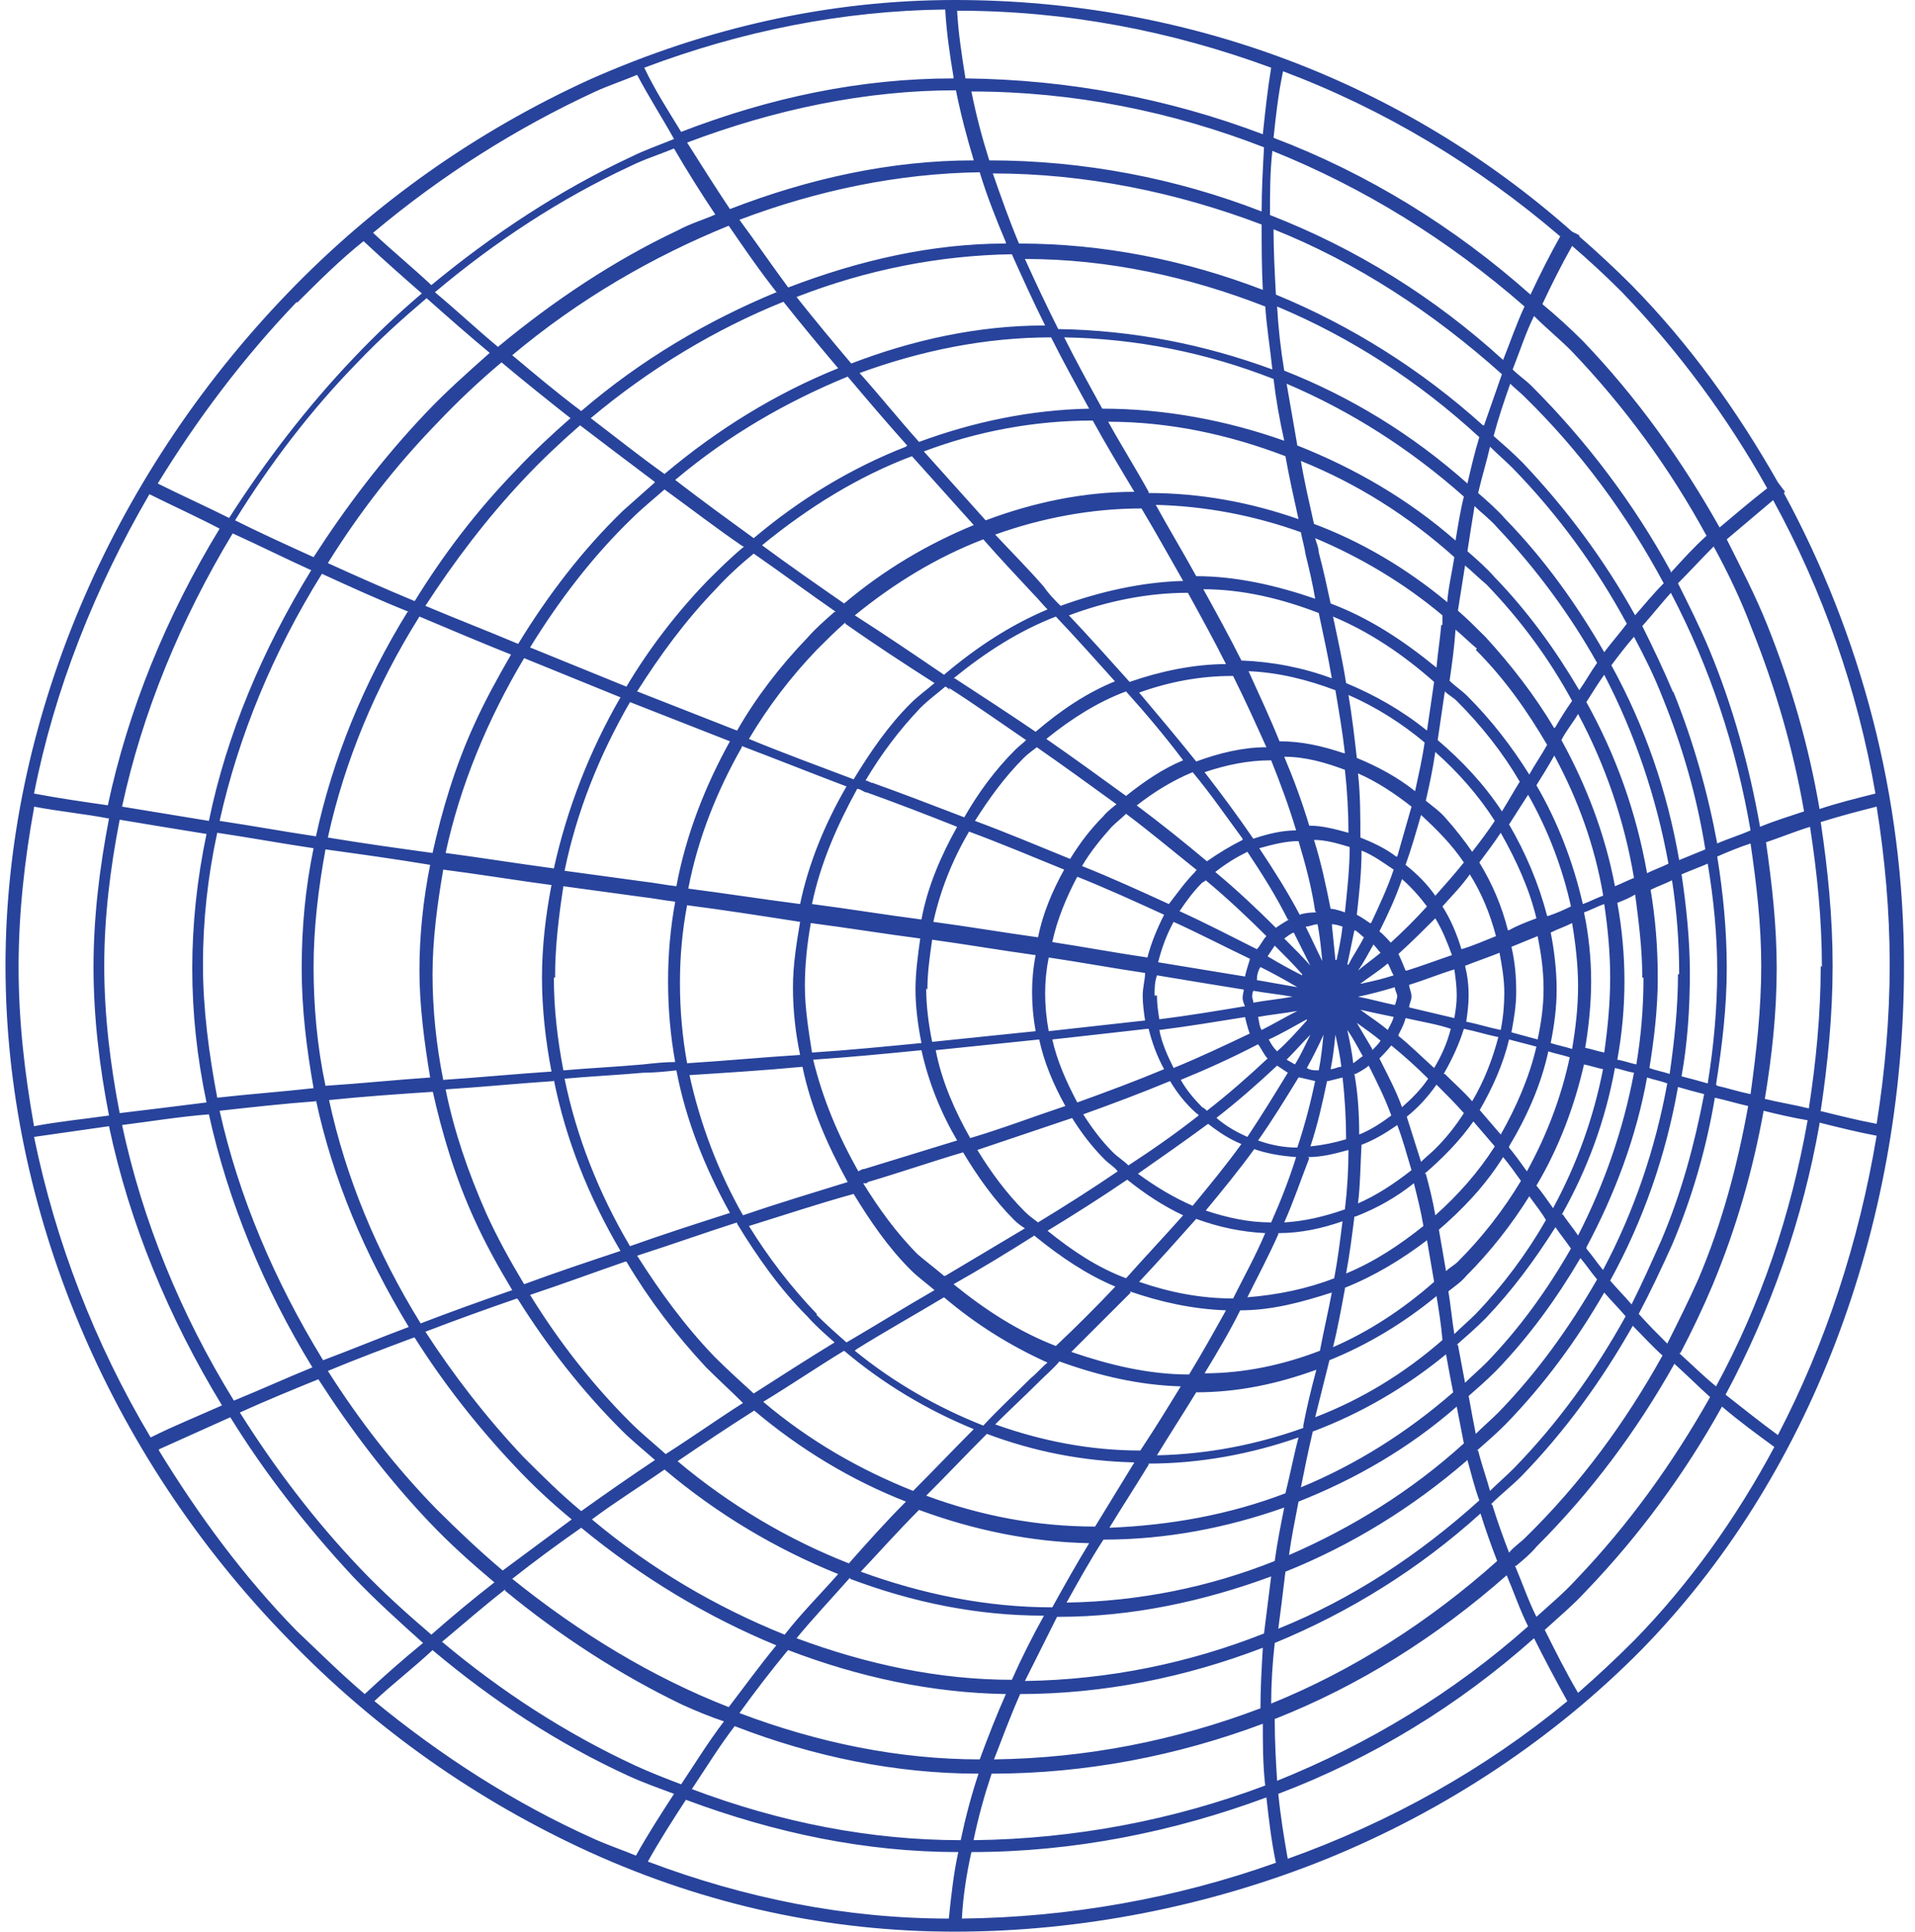 <svg xmlns="http://www.w3.org/2000/svg" fill="none" viewBox="0 0 116 117" height="117" width="116">
<g clip-path="url(#clip0_594_5561)">
<path fill="#28439B" d="M108.055 29.862C108.055 29.862 108.055 29.862 108.127 29.79L107.695 29.214C105.245 24.897 102.363 20.867 98.832 17.269C97.824 16.262 96.743 15.255 95.662 14.319C95.662 14.319 95.662 14.319 95.662 14.247L95.23 14.031C84.998 4.965 71.884 0 57.833 0C50.267 0 42.846 1.655 35.712 4.821C28.939 7.915 22.742 12.232 17.41 17.773C6.602 28.998 0.333 43.821 0.333 58.5C0.333 73.179 6.53 88.074 17.41 99.227C22.742 104.768 28.939 109.085 35.712 112.179C42.846 115.417 50.267 117 57.833 117C65.399 117 73.181 115.489 80.314 112.611C87.592 109.661 94.149 105.271 99.409 99.947C109.569 89.585 115.333 74.474 115.333 58.5C115.333 48.282 112.739 38.496 108.055 29.862ZM7.394 68.142C9.124 67.926 10.853 67.638 12.654 67.495C13.807 72.747 15.969 78 18.923 82.821C17.338 83.469 15.753 84.188 14.168 84.836C10.925 79.583 8.619 73.898 7.394 68.142ZM13.447 85.124C12.006 85.771 10.565 86.347 9.124 87.066C5.737 81.382 3.359 75.194 2.062 68.862C3.575 68.646 5.089 68.43 6.602 68.214C7.827 74.042 10.205 79.799 13.447 85.124ZM14.095 32.308C15.681 33.028 17.266 33.819 18.851 34.539C15.897 39.36 13.735 44.469 12.654 49.721C10.925 49.434 9.124 49.146 7.394 48.858C8.619 43.173 10.925 37.561 14.095 32.308ZM6.602 48.786C5.089 48.57 3.575 48.354 2.062 48.066C3.287 41.806 5.737 35.618 9.052 29.934C10.493 30.653 11.934 31.301 13.303 32.02C10.06 37.345 7.755 43.029 6.53 48.786H6.602ZM110.289 58.5C110.289 61.45 110.001 64.328 109.569 67.135C108.704 66.919 107.767 66.775 106.903 66.559C107.335 63.969 107.623 61.306 107.623 58.644C107.623 56.053 107.335 53.535 106.975 51.017C107.839 50.729 108.704 50.369 109.641 50.081C110.073 52.888 110.361 55.694 110.361 58.572L110.289 58.5ZM104.02 58.788C104.02 61.09 103.804 63.393 103.444 65.624C102.94 65.48 102.435 65.336 101.859 65.192C102.219 63.177 102.363 61.09 102.363 58.932C102.363 56.917 102.147 54.902 101.859 52.959C102.363 52.743 102.94 52.528 103.444 52.312C103.804 54.471 104.02 56.629 104.02 58.788ZM76.639 18.493C76.712 19.716 76.928 21.011 77.072 22.378C72.965 20.867 68.641 20.004 64.102 19.932C63.381 18.493 62.733 17.125 62.084 15.686C67.128 15.686 72.028 16.766 76.639 18.565V18.493ZM101.643 59.004C101.643 61.018 101.426 63.033 101.138 65.048C100.706 64.904 100.273 64.832 99.913 64.688C100.201 62.889 100.418 61.09 100.418 59.22C100.418 57.349 100.273 55.622 99.985 53.895C100.418 53.679 100.85 53.535 101.282 53.319C101.57 55.19 101.715 57.061 101.715 59.004H101.643ZM63.742 97.356C59.779 97.356 55.888 96.565 52.141 95.197C53.294 93.974 54.446 92.679 55.671 91.456C58.986 92.679 62.444 93.398 65.975 93.471C65.183 94.766 64.462 96.061 63.742 97.356ZM26.201 59.004C26.201 56.917 26.489 54.758 26.849 52.672C29.083 52.959 31.245 53.319 33.406 53.607C33.046 55.478 32.83 57.349 32.83 59.22C32.83 61.09 33.046 63.033 33.406 64.904C31.245 65.048 29.011 65.264 26.849 65.408C26.417 63.249 26.201 61.09 26.201 59.004ZM99.553 59.22C99.553 61.018 99.409 62.745 99.121 64.472C98.76 64.4 98.4 64.257 97.968 64.184C98.256 62.602 98.4 61.019 98.4 59.435C98.4 57.852 98.256 56.269 97.968 54.686C98.328 54.542 98.688 54.398 99.049 54.183C99.265 55.838 99.481 57.493 99.481 59.22H99.553ZM33.623 59.22C33.623 57.349 33.839 55.55 34.127 53.679C35.712 53.895 37.297 54.111 38.883 54.327C39.531 54.398 40.252 54.542 40.9 54.614C40.612 56.197 40.468 57.78 40.468 59.435C40.468 61.09 40.612 62.745 40.9 64.328C40.252 64.328 39.603 64.4 38.955 64.472C37.369 64.616 35.784 64.688 34.127 64.832C33.767 62.961 33.55 61.09 33.55 59.22H33.623ZM89.393 39.36C91.123 41.087 92.492 43.029 93.716 45.116C93.356 45.764 92.996 46.267 92.636 46.915C91.555 45.188 90.33 43.605 88.889 42.166C88.528 41.806 88.168 41.59 87.808 41.231C87.952 40.223 88.096 39.216 88.168 38.136C88.6 38.496 89.033 38.928 89.465 39.288L89.393 39.36ZM97.103 54.255C96.671 54.398 96.311 54.614 95.878 54.758C95.302 52.24 94.365 49.793 93.068 47.563C93.428 46.987 93.788 46.411 94.149 45.764C95.59 48.426 96.599 51.233 97.103 54.183V54.255ZM94.077 73.179C93.716 72.675 93.428 72.243 93.068 71.812C94.437 69.509 95.374 66.991 95.95 64.472C96.311 64.544 96.743 64.688 97.103 64.76C96.527 67.71 95.518 70.517 94.077 73.179ZM88.096 80.806C87.952 79.943 87.88 79.079 87.736 78.216C88.096 77.928 88.528 77.64 88.817 77.28C90.258 75.841 91.555 74.186 92.636 72.459C92.996 72.963 93.356 73.395 93.644 73.898C92.492 75.913 91.05 77.856 89.393 79.583C88.961 80.015 88.528 80.374 88.096 80.806ZM70.082 88.146C70.875 86.851 71.668 85.627 72.46 84.332C74.982 84.332 77.36 83.828 79.738 82.965C79.45 84.044 79.161 85.196 78.945 86.347V86.491C76.135 87.498 73.181 88.074 70.154 88.146H70.082ZM51.852 81.742C53.582 80.662 55.383 79.655 57.184 78.576C59.13 80.231 61.22 81.526 63.453 82.533C63.093 82.821 62.805 83.181 62.444 83.469C61.508 84.404 60.499 85.34 59.562 86.347C56.824 85.267 54.158 83.757 51.78 81.814L51.852 81.742ZM49.475 79.583C47.889 77.928 46.52 76.129 45.367 74.258C47.457 73.611 49.619 72.891 51.708 72.316C52.717 73.971 53.798 75.553 55.167 76.921C55.599 77.352 56.104 77.712 56.608 78.144C54.735 79.223 53.005 80.303 51.276 81.31C50.7 80.806 50.051 80.231 49.475 79.655V79.583ZM41.765 65.12C43.998 64.976 46.304 64.832 48.61 64.616C49.114 67.063 50.123 69.365 51.348 71.596C49.258 72.243 47.097 72.891 45.007 73.611C43.494 70.948 42.413 68.07 41.765 65.12ZM41.188 59.507C41.188 57.924 41.332 56.341 41.621 54.83C43.854 55.118 46.16 55.478 48.466 55.838C48.25 57.133 48.033 58.428 48.033 59.795C48.033 61.162 48.178 62.529 48.466 63.897C46.16 64.041 43.926 64.257 41.621 64.4C41.332 62.817 41.188 61.162 41.188 59.579V59.507ZM51.204 37.777C52.933 39 54.807 40.223 56.608 41.374C56.104 41.806 55.599 42.166 55.167 42.598C53.798 43.965 52.717 45.548 51.708 47.203C49.619 46.411 47.457 45.62 45.367 44.757C46.52 42.814 47.889 41.015 49.475 39.36C50.051 38.784 50.627 38.209 51.204 37.705V37.777ZM59.562 32.668C60.571 33.819 61.652 34.971 62.661 36.05C62.949 36.338 63.165 36.626 63.453 36.913C61.22 37.849 59.13 39.216 57.184 40.871C55.383 39.648 53.582 38.424 51.78 37.273C54.158 35.33 56.752 33.747 59.562 32.668ZM69.146 30.797C70.01 32.236 70.803 33.675 71.668 35.186C69.146 35.258 66.624 35.834 64.246 36.697C63.886 36.338 63.525 35.978 63.237 35.546C62.3 34.467 61.292 33.459 60.283 32.38C63.093 31.373 66.119 30.797 69.146 30.797ZM95.59 59.723C95.59 61.019 95.446 62.242 95.23 63.537C94.797 63.393 94.365 63.321 93.933 63.177C94.149 62.098 94.293 61.018 94.293 59.939C94.293 58.788 94.149 57.565 93.933 56.485C94.365 56.269 94.797 56.126 95.23 55.91C95.446 57.205 95.59 58.5 95.59 59.723ZM48.754 59.723C48.754 58.428 48.898 57.133 49.114 55.91C51.348 56.197 53.51 56.557 55.743 56.845C55.599 57.852 55.455 58.932 55.455 59.939C55.455 60.947 55.599 62.098 55.816 63.177C53.582 63.393 51.42 63.609 49.186 63.753C48.97 62.386 48.754 61.019 48.754 59.723ZM74.334 40.223C72.316 40.223 70.299 40.655 68.425 41.303C67.2 39.935 65.975 38.568 64.75 37.273C67.056 36.41 69.506 35.906 71.956 35.906C72.748 37.345 73.541 38.784 74.262 40.223H74.334ZM93.5 59.939C93.5 60.947 93.356 61.954 93.14 62.961C92.636 62.817 92.059 62.673 91.555 62.529C91.699 61.738 91.843 60.947 91.843 60.083C91.843 59.148 91.771 58.284 91.555 57.349C92.059 57.133 92.636 56.917 93.14 56.701C93.356 57.78 93.5 58.788 93.5 59.867V59.939ZM56.176 59.939C56.176 58.932 56.32 57.924 56.464 56.917C58.554 57.205 60.643 57.565 62.733 57.852C62.589 58.572 62.517 59.364 62.517 60.083C62.517 60.874 62.589 61.666 62.733 62.458C60.643 62.673 58.554 62.889 56.464 63.105C56.248 62.026 56.104 60.947 56.104 59.867L56.176 59.939ZM74.694 40.943C75.415 42.382 76.063 43.821 76.712 45.26C75.27 45.26 73.829 45.62 72.46 46.124C71.307 44.684 70.154 43.317 69.002 41.95C70.803 41.303 72.676 40.943 74.622 40.943C74.622 40.943 74.622 40.943 74.694 40.943ZM91.123 60.155C91.123 60.874 91.05 61.666 90.906 62.386C90.186 62.242 89.537 62.026 88.817 61.882C88.889 61.378 88.961 60.874 88.961 60.299C88.961 59.651 88.889 59.076 88.745 58.5C89.465 58.212 90.114 57.996 90.834 57.709C90.978 58.5 91.123 59.291 91.123 60.155ZM63.309 60.155C63.309 59.435 63.381 58.716 63.525 57.996C65.471 58.284 67.416 58.644 69.362 58.932C69.362 59.364 69.218 59.795 69.218 60.299C69.218 60.803 69.29 61.306 69.362 61.81C67.416 62.026 65.471 62.242 63.525 62.458C63.381 61.666 63.309 60.947 63.309 60.155ZM78.513 50.297C77.648 50.297 76.784 50.513 75.919 50.801C74.982 49.434 73.973 48.066 72.965 46.771C74.262 46.34 75.559 46.052 77 46.052C77.576 47.491 78.081 48.858 78.513 50.297ZM88.24 60.299C88.24 60.803 88.168 61.234 88.096 61.666C87.159 61.45 86.295 61.234 85.358 61.018C85.358 60.803 85.502 60.587 85.502 60.371C85.502 60.083 85.358 59.867 85.358 59.651C86.295 59.364 87.159 59.004 88.096 58.716C88.168 59.22 88.24 59.723 88.24 60.299ZM72.892 67.135C72.388 66.631 71.884 66.055 71.523 65.408C73.109 64.76 74.694 64.041 76.207 63.249C76.423 63.537 76.567 63.897 76.784 64.112C75.631 65.192 74.406 66.271 73.109 67.279C73.037 67.207 72.965 67.135 72.82 67.063L72.892 67.135ZM69.938 60.299C69.938 59.867 69.938 59.507 70.082 59.076C71.812 59.364 73.541 59.651 75.342 59.939C75.342 60.083 75.27 60.227 75.27 60.443C75.27 60.587 75.342 60.803 75.415 60.947C73.685 61.234 71.956 61.522 70.227 61.738C70.154 61.306 70.082 60.803 70.082 60.299H69.938ZM73.037 53.319C74.334 54.398 75.559 55.55 76.712 56.701C76.495 56.917 76.351 57.277 76.135 57.493C74.55 56.701 73.037 55.91 71.451 55.19C71.884 54.542 72.316 53.967 72.82 53.463C72.82 53.463 72.965 53.391 73.037 53.319ZM79.738 55.262C79.738 55.262 79.089 55.262 78.729 55.406C78.008 54.039 77.144 52.672 76.279 51.376C77.072 51.16 77.864 50.945 78.657 50.945C79.089 52.384 79.45 53.751 79.666 55.19L79.738 55.262ZM83.629 57.709C83.196 58.068 82.692 58.428 82.26 58.788C82.62 58.284 82.908 57.709 83.196 57.205C83.341 57.349 83.485 57.565 83.629 57.709ZM84.638 60.371C84.638 60.371 84.566 60.731 84.493 60.874C83.773 60.731 83.052 60.515 82.26 60.371C82.98 60.227 83.773 60.011 84.493 59.795C84.493 60.011 84.638 60.155 84.638 60.371ZM83.124 63.537C82.836 63.033 82.476 62.458 82.188 61.954C82.692 62.314 83.196 62.673 83.629 63.033C83.485 63.249 83.341 63.393 83.124 63.609V63.537ZM75.847 60.371C75.847 60.371 75.847 60.155 75.919 60.011C76.712 60.155 77.504 60.227 78.297 60.371C77.504 60.515 76.712 60.587 75.919 60.731C75.919 60.587 75.847 60.443 75.847 60.371ZM80.098 58.212C79.738 57.493 79.45 56.845 79.089 56.126C79.305 56.126 79.594 55.982 79.81 55.982C79.954 56.701 80.026 57.493 80.098 58.212ZM79.45 58.572C78.945 57.996 78.369 57.421 77.792 56.845C78.008 56.701 78.153 56.557 78.369 56.485C78.729 57.205 79.089 57.924 79.45 58.644V58.572ZM78.873 59.076C78.153 58.716 77.504 58.356 76.784 57.924C76.928 57.709 77.072 57.493 77.216 57.277C77.792 57.852 78.369 58.428 78.873 59.004V59.076ZM78.585 59.795C77.792 59.651 76.928 59.507 76.135 59.364C76.135 59.076 76.207 58.788 76.351 58.572C77.072 58.932 77.864 59.364 78.585 59.795ZM78.585 61.234C77.864 61.594 77.144 62.026 76.423 62.386C76.279 62.17 76.279 61.882 76.207 61.594C77 61.45 77.792 61.378 78.585 61.234ZM79.161 61.81C78.585 62.458 78.008 63.105 77.36 63.681C77.144 63.465 77 63.249 76.856 62.961C77.648 62.602 78.369 62.17 79.161 61.738V61.81ZM79.377 62.673C79.089 63.249 78.801 63.897 78.441 64.472C78.297 64.4 78.081 64.257 77.936 64.184C78.441 63.681 78.873 63.177 79.377 62.673ZM80.17 62.673C80.098 63.393 80.026 64.112 79.882 64.832C79.594 64.832 79.377 64.832 79.161 64.688C79.522 64.041 79.882 63.321 80.17 62.673ZM80.891 62.673C81.035 63.321 81.179 63.969 81.251 64.616C81.035 64.616 80.819 64.76 80.602 64.76C80.746 64.041 80.819 63.393 80.891 62.673ZM81.611 62.386C81.972 62.889 82.26 63.465 82.548 63.969C82.332 64.112 82.188 64.257 81.972 64.4C81.899 63.753 81.755 63.033 81.611 62.386ZM82.404 61.162C83.052 61.306 83.701 61.45 84.421 61.594C84.349 61.882 84.205 62.098 84.061 62.386C83.557 61.954 82.98 61.594 82.404 61.162ZM82.404 59.579C82.98 59.148 83.557 58.788 84.061 58.356C84.205 58.572 84.277 58.86 84.421 59.076C83.773 59.291 83.124 59.435 82.476 59.579H82.404ZM81.611 58.428C81.755 57.709 81.899 57.061 82.043 56.341C82.26 56.413 82.404 56.629 82.62 56.773C82.332 57.349 81.972 57.852 81.683 58.428H81.611ZM80.891 58.14C80.819 57.421 80.746 56.701 80.674 55.982C80.891 55.982 81.107 56.053 81.323 56.126C81.251 56.773 81.107 57.493 80.963 58.14H80.891ZM78.081 55.694C78.081 55.694 77.576 55.981 77.288 56.197C76.135 55.046 74.91 53.895 73.613 52.816C74.262 52.312 74.838 51.952 75.559 51.592C76.423 52.888 77.288 54.255 78.008 55.694H78.081ZM75.703 58.14C75.703 58.14 75.487 58.788 75.415 59.148C73.685 58.86 71.884 58.572 70.154 58.284C70.371 57.421 70.659 56.629 71.091 55.838C72.676 56.557 74.189 57.349 75.703 58.068V58.14ZM75.415 61.594C75.415 61.594 75.559 62.242 75.703 62.602C74.189 63.321 72.676 64.041 71.091 64.688C70.731 63.969 70.371 63.177 70.227 62.386C71.956 62.17 73.685 61.882 75.487 61.594H75.415ZM77.36 64.544C77.36 64.544 77.792 64.832 78.008 64.976C77.216 66.271 76.423 67.566 75.559 68.862C74.91 68.574 74.262 68.214 73.685 67.71C74.982 66.703 76.207 65.624 77.36 64.544ZM78.729 65.264C78.729 65.264 79.377 65.408 79.666 65.48C79.377 66.847 79.017 68.214 78.585 69.509C77.792 69.509 77 69.365 76.207 69.078C77.072 67.854 77.864 66.559 78.657 65.264H78.729ZM80.458 65.48C80.458 65.48 81.035 65.336 81.323 65.264C81.467 66.487 81.539 67.782 81.539 69.005C80.819 69.221 80.098 69.365 79.377 69.437C79.81 68.142 80.098 66.847 80.386 65.48H80.458ZM82.116 65.048C82.116 65.048 82.692 64.76 82.908 64.544C83.413 65.552 83.917 66.559 84.277 67.566C83.701 67.998 83.052 68.43 82.332 68.718C82.332 67.495 82.26 66.271 82.043 65.048H82.116ZM83.557 64.112C83.557 64.112 84.061 63.609 84.277 63.321C85.07 63.969 85.79 64.616 86.511 65.336C86.079 65.983 85.502 66.559 84.926 67.063C84.566 66.055 84.061 65.12 83.557 64.112ZM84.71 62.673C84.71 62.673 85.07 62.026 85.142 61.666C86.079 61.882 87.015 62.026 87.88 62.314C87.664 63.177 87.304 63.969 86.871 64.688C86.151 64.041 85.43 63.321 84.71 62.745V62.673ZM85.142 58.788C85.142 58.788 84.854 58.068 84.71 57.78C85.502 57.061 86.223 56.341 86.943 55.622C87.376 56.341 87.664 57.061 87.952 57.852C87.087 58.14 86.151 58.5 85.214 58.788H85.142ZM84.277 57.133C84.277 57.133 83.845 56.629 83.557 56.413C84.061 55.406 84.566 54.327 84.926 53.247C85.502 53.751 86.007 54.327 86.439 54.902C85.718 55.694 84.998 56.413 84.205 57.133H84.277ZM82.98 55.91C82.98 55.91 82.476 55.55 82.188 55.406C82.332 54.111 82.476 52.816 82.476 51.52C83.196 51.808 83.773 52.24 84.421 52.672C84.061 53.751 83.557 54.83 83.052 55.91H82.98ZM81.467 55.262C81.467 55.262 80.891 55.046 80.602 55.046C80.314 53.607 80.026 52.24 79.594 50.873C80.314 50.873 81.035 51.089 81.755 51.304C81.755 52.6 81.611 53.895 81.467 55.262ZM75.27 50.873C74.55 51.233 73.829 51.664 73.109 52.168C71.74 51.017 70.299 49.865 68.857 48.786C69.866 47.995 71.019 47.275 72.244 46.771C73.325 48.066 74.262 49.434 75.27 50.801V50.873ZM72.532 52.672C72.532 52.672 72.46 52.672 72.388 52.816C71.812 53.391 71.307 54.111 70.803 54.758C69.074 53.967 67.344 53.175 65.543 52.456C66.047 51.592 66.696 50.801 67.344 50.081C67.632 49.793 67.921 49.578 68.209 49.29C69.65 50.369 71.019 51.52 72.46 52.672H72.532ZM70.515 55.406C70.082 56.269 69.722 57.133 69.506 57.996C67.561 57.709 65.615 57.349 63.742 57.061C64.03 55.694 64.606 54.327 65.255 53.103C67.056 53.823 68.785 54.614 70.515 55.406ZM69.578 62.314C69.794 63.177 70.082 63.969 70.515 64.76C68.785 65.48 67.056 66.127 65.255 66.775C64.606 65.552 64.03 64.257 63.742 62.961C65.687 62.745 67.632 62.529 69.506 62.314H69.578ZM70.875 65.48C71.307 66.199 71.812 66.847 72.46 67.422C72.46 67.422 72.604 67.495 72.604 67.566C71.235 68.646 69.794 69.653 68.353 70.589C68.065 70.301 67.705 70.085 67.416 69.797C66.696 69.078 66.119 68.286 65.615 67.495C67.416 66.847 69.146 66.199 70.875 65.48ZM73.181 68.07C73.829 68.574 74.478 69.005 75.198 69.293C74.262 70.589 73.253 71.812 72.244 73.035C71.091 72.531 70.01 71.884 68.93 71.092C70.371 70.085 71.812 69.078 73.181 68.07ZM75.919 69.581C76.712 69.869 77.576 70.013 78.513 70.085C78.081 71.452 77.576 72.747 77 74.042C75.631 74.042 74.334 73.755 73.037 73.323C74.045 72.1 75.054 70.876 75.991 69.581H75.919ZM79.233 70.085C80.098 70.085 80.891 69.869 81.683 69.653C81.683 70.876 81.611 72.028 81.467 73.251C80.242 73.683 79.017 73.971 77.792 74.042C78.369 72.747 78.801 71.452 79.305 70.157L79.233 70.085ZM82.404 69.365C83.196 69.078 83.917 68.646 84.638 68.142C84.998 69.078 85.214 69.941 85.502 70.876C84.493 71.668 83.413 72.388 82.26 72.891C82.404 71.74 82.404 70.517 82.476 69.293L82.404 69.365ZM85.214 67.638C85.934 67.063 86.511 66.415 87.015 65.696C87.592 66.271 88.168 66.847 88.673 67.422C88.168 68.214 87.592 68.934 86.943 69.581C86.655 69.869 86.367 70.085 86.079 70.373C85.79 69.437 85.502 68.574 85.214 67.638ZM87.448 65.048C87.952 64.184 88.384 63.249 88.673 62.314C89.393 62.458 90.042 62.673 90.762 62.817C90.402 64.184 89.897 65.48 89.177 66.703C88.673 66.127 88.096 65.624 87.52 65.048H87.448ZM88.528 57.493C88.24 56.557 87.88 55.694 87.376 54.902C87.952 54.255 88.528 53.679 89.033 52.959C89.753 54.111 90.258 55.334 90.618 56.701C89.897 56.989 89.249 57.277 88.528 57.493ZM86.943 54.255C86.439 53.535 85.862 52.959 85.142 52.384C85.502 51.376 85.79 50.369 86.079 49.362C87.015 50.225 87.952 51.16 88.673 52.24C88.096 52.959 87.52 53.607 86.943 54.255ZM84.566 51.88C83.917 51.376 83.124 51.017 82.404 50.729C82.404 49.434 82.404 48.138 82.26 46.843C83.413 47.347 84.493 48.066 85.502 48.858C85.214 49.865 84.926 50.873 84.638 51.88H84.566ZM81.683 50.441C80.891 50.225 80.098 50.009 79.305 50.009C78.873 48.57 78.369 47.203 77.792 45.836C79.089 45.836 80.314 46.196 81.467 46.627C81.611 47.922 81.683 49.218 81.683 50.513V50.441ZM71.668 46.052C70.443 46.555 69.29 47.347 68.209 48.21C66.624 47.059 65.038 45.908 63.381 44.757C64.894 43.533 66.48 42.526 68.209 41.878C69.434 43.245 70.587 44.612 71.668 46.052ZM67.632 48.714C67.632 48.714 67.056 49.146 66.84 49.434C66.047 50.225 65.399 51.089 64.822 52.024C62.877 51.233 61.003 50.441 59.058 49.721C59.923 48.354 60.859 47.059 62.012 45.908C62.228 45.692 62.517 45.476 62.805 45.26C64.462 46.411 66.047 47.563 67.632 48.714ZM64.462 52.672C63.742 53.967 63.165 55.334 62.877 56.773C60.787 56.485 58.698 56.126 56.536 55.838C56.968 53.895 57.689 52.096 58.698 50.369C60.643 51.089 62.517 51.88 64.462 52.672ZM62.949 62.961C63.237 64.328 63.814 65.696 64.534 66.991C62.589 67.638 60.715 68.358 58.77 68.934C57.833 67.279 57.04 65.48 56.68 63.609C58.77 63.393 60.859 63.177 62.949 62.961ZM64.894 67.638C65.471 68.574 66.119 69.437 66.912 70.229C67.2 70.517 67.488 70.66 67.705 70.948C66.119 72.028 64.534 73.035 62.877 74.042C62.589 73.827 62.3 73.611 62.084 73.395C60.931 72.243 59.995 70.948 59.202 69.653C61.148 69.005 63.021 68.358 64.966 67.71L64.894 67.638ZM68.281 71.452C69.362 72.316 70.443 73.035 71.668 73.611C70.515 74.906 69.362 76.129 68.209 77.424C66.48 76.777 64.966 75.769 63.453 74.546C65.111 73.539 66.696 72.531 68.281 71.452ZM72.46 73.827C73.829 74.33 75.198 74.618 76.639 74.69C76.063 76.057 75.342 77.352 74.694 78.648C72.748 78.648 70.875 78.288 69.002 77.64C70.154 76.417 71.307 75.122 72.46 73.827ZM77.432 74.69C78.801 74.69 80.098 74.402 81.323 73.971C81.179 75.122 81.035 76.273 80.819 77.424C79.161 78.072 77.36 78.432 75.559 78.576C76.207 77.28 76.856 76.057 77.432 74.762V74.69ZM82.116 73.683C83.413 73.179 84.566 72.531 85.646 71.668C85.862 72.531 86.079 73.395 86.223 74.258C84.782 75.41 83.269 76.417 81.539 77.136C81.755 75.985 81.899 74.834 82.043 73.683H82.116ZM86.295 71.092C87.376 70.157 88.384 69.149 89.249 67.926C89.681 68.43 90.114 68.934 90.546 69.437C89.537 71.02 88.312 72.388 86.943 73.611C86.799 72.747 86.583 71.884 86.367 71.092H86.295ZM89.609 67.279C90.402 65.911 91.05 64.472 91.411 62.961C91.987 63.105 92.492 63.249 93.068 63.393C92.636 65.264 91.843 67.063 90.906 68.718C90.474 68.214 90.042 67.71 89.609 67.207V67.279ZM91.339 56.341C90.978 54.902 90.402 53.535 89.609 52.24C90.042 51.664 90.474 51.089 90.906 50.441C91.843 52.096 92.636 53.823 93.068 55.622C92.492 55.838 91.915 56.053 91.411 56.341H91.339ZM89.177 51.592C88.673 50.873 88.168 50.225 87.592 49.578C87.231 49.146 86.799 48.858 86.367 48.498C86.583 47.563 86.799 46.555 86.943 45.548C88.312 46.771 89.537 48.138 90.546 49.721C90.114 50.369 89.681 50.945 89.177 51.592ZM85.718 47.922C84.638 47.059 83.413 46.411 82.188 45.908C82.043 44.612 81.899 43.389 81.683 42.094C83.341 42.814 84.926 43.821 86.295 44.972C86.151 45.98 85.934 46.915 85.718 47.922ZM81.395 45.62C80.098 45.188 78.873 44.9 77.504 44.9C76.928 43.461 76.279 42.094 75.631 40.655C77.432 40.727 79.161 41.159 80.891 41.806C81.107 43.102 81.323 44.325 81.467 45.62H81.395ZM67.632 41.231C65.831 41.95 64.246 43.029 62.733 44.325C61.148 43.245 59.49 42.166 57.833 41.087C57.833 41.087 57.833 41.087 57.761 41.087C59.706 39.504 61.724 38.209 63.958 37.345C65.183 38.64 66.408 40.007 67.632 41.374V41.231ZM57.473 41.662C59.058 42.67 60.571 43.749 62.156 44.828C61.94 45.044 61.724 45.188 61.508 45.404C60.283 46.627 59.274 47.995 58.41 49.505C56.536 48.786 54.663 48.066 52.861 47.419C52.717 47.419 52.573 47.275 52.429 47.275C53.366 45.692 54.446 44.253 55.743 42.886C56.248 42.382 56.752 42.022 57.257 41.59C57.329 41.59 57.473 41.734 57.545 41.806L57.473 41.662ZM52.501 47.995C54.302 48.642 56.176 49.362 57.977 50.081C56.968 51.88 56.176 53.751 55.816 55.694C53.582 55.406 51.42 55.046 49.186 54.758C49.691 52.312 50.7 50.009 51.925 47.779C52.069 47.779 52.285 47.922 52.429 47.995H52.501ZM55.816 63.609C56.248 65.552 56.968 67.351 57.977 69.078C56.104 69.653 54.23 70.229 52.357 70.804C52.213 70.804 52.141 70.876 51.996 70.948C50.772 68.79 49.835 66.559 49.258 64.184C51.42 64.041 53.654 63.825 55.816 63.609ZM52.573 71.596C54.519 71.02 56.392 70.373 58.337 69.797C59.202 71.236 60.211 72.675 61.436 73.898C61.652 74.114 61.868 74.258 62.084 74.402C60.499 75.338 58.842 76.345 57.257 77.28C57.257 77.28 57.257 77.28 57.184 77.28C56.68 76.849 56.104 76.417 55.599 75.985C54.302 74.69 53.221 73.179 52.285 71.668C52.357 71.668 52.429 71.668 52.501 71.668L52.573 71.596ZM62.733 74.906C64.246 76.129 65.831 77.209 67.561 77.928C66.408 79.151 65.183 80.374 63.958 81.526C61.724 80.662 59.706 79.367 57.761 77.784C59.418 76.849 61.075 75.841 62.661 74.834L62.733 74.906ZM68.425 78.216C70.299 78.864 72.244 79.295 74.262 79.367C73.541 80.662 72.82 81.958 72.028 83.253C69.578 83.253 67.2 82.677 64.894 81.886C66.119 80.662 67.272 79.511 68.497 78.288L68.425 78.216ZM75.126 79.367C77.072 79.367 78.873 78.864 80.674 78.288C80.458 79.439 80.17 80.662 79.954 81.814C77.72 82.677 75.342 83.181 72.965 83.181C73.757 81.886 74.478 80.662 75.126 79.367ZM81.467 78C83.269 77.28 84.926 76.273 86.439 75.122C86.583 75.985 86.727 76.777 86.871 77.64C84.998 79.295 82.908 80.662 80.746 81.598C81.035 80.447 81.251 79.223 81.467 78.072V78ZM87.087 74.546C88.601 73.251 89.97 71.812 91.05 70.085C91.411 70.517 91.771 71.02 92.131 71.524C91.05 73.323 89.753 74.978 88.312 76.417C88.096 76.633 87.808 76.777 87.592 76.993C87.448 76.129 87.304 75.338 87.159 74.474L87.087 74.546ZM91.411 69.437C92.492 67.638 93.356 65.696 93.788 63.681C94.221 63.825 94.653 63.897 95.085 64.041C94.581 66.415 93.716 68.718 92.492 70.948C92.131 70.445 91.771 69.941 91.411 69.509V69.437ZM93.716 55.478C93.212 53.535 92.419 51.664 91.411 49.937C91.771 49.362 92.203 48.714 92.564 48.138C93.788 50.297 94.653 52.6 95.158 54.902C94.725 55.118 94.221 55.334 93.788 55.478H93.716ZM90.978 49.146C89.897 47.491 88.528 46.052 87.087 44.828C87.231 43.821 87.376 42.886 87.52 41.878C87.736 42.094 88.024 42.238 88.24 42.454C89.753 43.965 91.05 45.62 92.059 47.347C91.699 47.922 91.339 48.57 90.978 49.146ZM86.439 44.253C84.926 43.029 83.269 42.094 81.539 41.374C81.323 40.007 81.035 38.712 80.746 37.345C82.98 38.28 84.998 39.648 86.871 41.303C86.727 42.31 86.583 43.245 86.439 44.253ZM80.674 41.087C78.945 40.439 77.072 40.079 75.198 40.007C74.478 38.568 73.685 37.129 72.892 35.69C75.27 35.69 77.648 36.266 79.882 37.129C80.17 38.496 80.458 39.791 80.674 41.087ZM44.935 45.188C47.025 45.98 49.186 46.843 51.276 47.635C49.979 49.865 48.97 52.312 48.466 54.758C46.232 54.471 43.926 54.111 41.693 53.823C42.269 50.801 43.422 47.922 44.935 45.26V45.188ZM62.949 83.684C63.381 83.253 63.814 82.893 64.174 82.461C66.552 83.325 69.002 83.9 71.523 83.972C70.731 85.267 69.938 86.563 69.074 87.858C66.047 87.858 63.093 87.282 60.283 86.275C61.148 85.411 62.084 84.548 62.949 83.684ZM80.53 82.389C82.836 81.454 84.998 80.159 87.015 78.504C87.159 79.367 87.304 80.303 87.376 81.166C85.07 83.181 82.476 84.764 79.666 85.843C79.954 84.692 80.242 83.541 80.53 82.389ZM97.535 59.22C97.535 60.731 97.391 62.242 97.175 63.753C96.815 63.681 96.382 63.537 96.022 63.465C96.238 62.17 96.382 60.803 96.382 59.435C96.382 58.068 96.238 56.629 95.95 55.262C96.382 55.118 96.743 54.902 97.175 54.758C97.391 56.197 97.535 57.709 97.535 59.22ZM87.304 37.849C87.231 38.712 87.087 39.576 87.015 40.439C84.998 38.784 82.908 37.417 80.602 36.553C80.386 35.546 80.17 34.539 79.882 33.459C79.882 33.172 79.738 32.884 79.666 32.596C82.404 33.747 85.07 35.33 87.376 37.273V37.849H87.304ZM79.089 33.603C79.305 34.467 79.522 35.402 79.666 36.266C77.36 35.474 74.91 34.898 72.46 34.898C71.668 33.459 70.803 32.02 70.01 30.581C73.037 30.653 75.991 31.229 78.801 32.236C78.873 32.668 79.017 33.1 79.089 33.603ZM69.578 29.79C68.785 28.351 67.921 26.983 67.128 25.544C70.875 25.544 74.478 26.336 77.864 27.631C78.081 28.854 78.369 30.149 78.657 31.445C75.775 30.437 72.748 29.862 69.578 29.862V29.79ZM68.713 29.79C65.615 29.79 62.589 30.437 59.706 31.517C58.409 30.078 57.184 28.71 55.96 27.343C59.202 26.12 62.661 25.472 66.191 25.472C66.984 26.911 67.849 28.351 68.713 29.79ZM58.986 31.804C56.176 32.956 53.51 34.539 51.132 36.553C49.475 35.402 47.817 34.251 46.16 33.028C48.97 30.725 51.996 28.854 55.239 27.631C56.464 28.998 57.689 30.365 58.986 31.804ZM50.555 37.057C49.979 37.561 49.403 38.065 48.898 38.64C47.241 40.367 45.8 42.238 44.647 44.253C42.629 43.461 40.612 42.67 38.594 41.878C39.963 39.72 41.477 37.633 43.35 35.69C44.071 34.898 44.863 34.179 45.656 33.531C47.313 34.683 48.97 35.906 50.627 37.057H50.555ZM44.215 44.9C42.701 47.635 41.548 50.585 40.972 53.679C40.324 53.607 39.603 53.463 38.955 53.391C37.369 53.175 35.784 52.959 34.199 52.743C34.919 49.218 36.288 45.764 38.162 42.526C40.179 43.317 42.197 44.109 44.215 44.9ZM38.955 64.976C39.603 64.976 40.324 64.904 40.972 64.832C41.548 67.854 42.701 70.733 44.215 73.467C42.197 74.114 40.179 74.762 38.162 75.481C36.288 72.316 34.919 68.862 34.199 65.336C35.784 65.192 37.369 65.12 38.955 64.976ZM44.647 74.114C45.872 76.129 47.241 78.072 48.898 79.727C49.403 80.303 49.979 80.806 50.555 81.31C48.898 82.317 47.241 83.397 45.656 84.404C44.863 83.684 44.071 82.965 43.278 82.173C41.477 80.303 39.963 78.216 38.594 76.057C40.612 75.41 42.629 74.69 44.647 74.042V74.114ZM51.132 81.814C53.51 83.828 56.176 85.411 58.986 86.563C57.761 87.786 56.536 89.081 55.311 90.304C52.069 89.009 49.042 87.282 46.232 84.908C47.889 83.9 49.475 82.821 51.132 81.814ZM59.779 86.85C62.661 87.93 65.615 88.505 68.713 88.578C67.921 89.873 67.128 91.168 66.335 92.463C62.805 92.463 59.418 91.816 56.104 90.592C57.329 89.369 58.554 88.074 59.779 86.85ZM69.578 88.649C72.676 88.649 75.775 88.074 78.657 87.066C78.369 88.146 78.153 89.297 77.864 90.448C74.478 91.743 70.875 92.391 67.2 92.535C67.993 91.24 68.785 90.017 69.578 88.721V88.649ZM79.522 86.707C82.404 85.627 85.142 84.044 87.592 82.029C87.736 82.821 87.88 83.612 88.024 84.332C85.214 86.779 82.116 88.721 78.801 90.089C79.017 89.009 79.233 87.93 79.522 86.707ZM88.24 81.454C88.817 80.95 89.393 80.447 89.97 79.871C91.627 78.144 92.996 76.273 94.221 74.33C94.509 74.762 94.869 75.194 95.158 75.626C93.716 78.144 92.059 80.447 90.042 82.533C89.609 82.965 89.177 83.325 88.745 83.757C88.601 82.965 88.456 82.245 88.312 81.454H88.24ZM94.581 73.611C96.166 70.804 97.247 67.854 97.824 64.688C98.184 64.76 98.544 64.904 98.977 64.976C98.328 68.43 97.175 71.74 95.59 74.834C95.302 74.402 94.941 73.971 94.653 73.539L94.581 73.611ZM97.824 53.679C97.247 50.585 96.094 47.563 94.581 44.828C94.869 44.253 95.302 43.749 95.59 43.245C97.247 46.34 98.4 49.721 98.977 53.175C98.616 53.319 98.184 53.535 97.824 53.679ZM94.149 44.109C92.996 42.166 91.555 40.295 89.97 38.568C89.393 37.993 88.889 37.489 88.312 36.985C88.456 36.05 88.601 35.186 88.745 34.251C89.177 34.611 89.609 35.042 90.042 35.402C92.131 37.561 93.861 39.935 95.23 42.454C94.869 42.958 94.509 43.533 94.221 44.037L94.149 44.109ZM87.592 36.41C85.142 34.395 82.476 32.812 79.594 31.733C79.305 30.437 79.017 29.214 78.801 27.919C82.188 29.286 85.286 31.229 88.096 33.747C87.952 34.683 87.736 35.546 87.664 36.482L87.592 36.41ZM78.585 26.983C78.369 25.76 78.153 24.465 77.936 23.242C81.827 24.897 85.43 27.199 88.673 30.078C88.456 30.941 88.312 31.876 88.168 32.74C85.286 30.221 82.043 28.351 78.585 26.983ZM77.792 26.696C74.334 25.472 70.587 24.753 66.768 24.753C65.975 23.314 65.183 21.875 64.462 20.435C68.857 20.507 73.109 21.371 77.144 22.954C77.288 24.177 77.504 25.4 77.792 26.696ZM65.975 24.753C62.444 24.825 58.986 25.544 55.671 26.767C54.446 25.4 53.294 23.961 52.069 22.594C55.816 21.227 59.706 20.435 63.669 20.435C64.39 21.875 65.183 23.314 65.975 24.753ZM54.879 27.055C51.564 28.351 48.466 30.221 45.656 32.596C44.071 31.445 42.485 30.293 40.9 29.07C44.142 26.336 47.673 24.321 51.348 22.81C52.501 24.177 53.726 25.616 54.951 26.983L54.879 27.055ZM45.079 33.1C44.287 33.747 43.566 34.467 42.846 35.186C40.972 37.129 39.315 39.288 37.946 41.59C36 40.799 34.055 40.007 32.109 39.216C33.839 36.41 35.856 33.747 38.234 31.445C38.883 30.797 39.603 30.221 40.252 29.646C41.837 30.797 43.422 32.02 45.007 33.1H45.079ZM37.586 42.238C35.712 45.476 34.343 49.002 33.55 52.6C31.389 52.312 29.155 51.952 26.993 51.664C27.858 47.635 29.515 43.605 31.749 39.864C33.694 40.655 35.64 41.447 37.586 42.238ZM33.55 65.408C34.271 69.005 35.64 72.459 37.586 75.769C35.64 76.417 33.694 77.065 31.749 77.784C30.884 76.345 30.092 74.906 29.443 73.467C28.363 71.02 27.498 68.502 26.993 65.983C29.227 65.84 31.389 65.624 33.55 65.48V65.408ZM37.946 76.417C39.315 78.72 40.9 80.806 42.773 82.821C43.494 83.541 44.287 84.26 45.007 84.98C43.422 85.987 41.909 87.066 40.324 88.074C39.603 87.426 38.883 86.851 38.162 86.131C35.856 83.828 33.839 81.238 32.109 78.432C34.055 77.784 36 77.065 37.874 76.417H37.946ZM45.656 85.411C48.466 87.786 51.564 89.657 54.879 90.952C53.654 92.175 52.501 93.471 51.42 94.694C47.745 93.255 44.215 91.168 41.044 88.505C42.629 87.426 44.142 86.419 45.728 85.411H45.656ZM66.84 93.255C70.659 93.255 74.334 92.535 77.792 91.312C77.576 92.391 77.36 93.471 77.216 94.55C73.253 96.133 69.002 96.996 64.606 97.068C65.327 95.773 66.047 94.478 66.84 93.255ZM78.657 90.952C82.116 89.585 85.358 87.714 88.24 85.196C88.384 85.915 88.528 86.707 88.673 87.426C85.502 90.304 81.899 92.535 78.081 94.19C78.225 93.111 78.441 92.103 78.657 90.952ZM88.889 84.62C89.465 84.116 90.042 83.612 90.618 83.037C92.636 80.95 94.293 78.648 95.734 76.201C96.094 76.633 96.382 77.065 96.743 77.496C95.085 80.374 93.14 83.109 90.762 85.555C90.33 85.987 89.826 86.419 89.393 86.85C89.249 86.131 89.105 85.34 88.961 84.548L88.889 84.62ZM96.094 75.553C97.824 72.316 99.121 68.862 99.769 65.264C100.201 65.408 100.634 65.48 100.994 65.624C100.273 69.581 98.977 73.395 97.103 76.921C96.743 76.489 96.455 76.057 96.094 75.626V75.553ZM99.769 52.888C99.121 49.218 97.896 45.764 96.094 42.526C96.455 41.95 96.815 41.374 97.175 40.871C99.049 44.469 100.346 48.354 101.066 52.312C100.634 52.528 100.201 52.672 99.769 52.888ZM95.662 41.806C94.221 39.36 92.564 37.057 90.546 34.971C90.042 34.395 89.465 33.891 88.889 33.388C89.033 32.452 89.177 31.517 89.321 30.653C89.753 31.085 90.258 31.445 90.69 31.948C93.068 34.467 95.085 37.201 96.743 40.151C96.382 40.655 96.022 41.303 95.662 41.806ZM91.195 31.445C90.69 30.869 90.114 30.365 89.537 29.862C89.753 28.926 90.042 27.991 90.258 27.055C90.69 27.487 91.195 27.919 91.627 28.351C94.365 31.157 96.671 34.323 98.544 37.777C98.112 38.352 97.607 38.928 97.175 39.504C95.518 36.626 93.572 33.891 91.195 31.445ZM88.889 29.286C85.574 26.336 81.827 24.033 77.792 22.45C77.576 21.155 77.432 19.86 77.36 18.565C81.827 20.435 85.934 23.098 89.609 26.48C89.321 27.415 89.105 28.351 88.889 29.286ZM63.237 19.716C59.274 19.716 55.311 20.579 51.564 22.018C50.411 20.651 49.331 19.356 48.25 17.989C52.501 16.334 56.896 15.47 61.292 15.399C61.94 16.838 62.589 18.277 63.309 19.716H63.237ZM50.772 22.306C47.025 23.817 43.494 25.976 40.252 28.71C38.738 27.631 37.297 26.48 35.784 25.328C39.387 22.306 43.35 19.932 47.457 18.277C48.538 19.644 49.619 20.939 50.772 22.306ZM39.675 29.214C39.027 29.79 38.378 30.365 37.73 30.941C35.28 33.316 33.19 36.05 31.389 39C29.515 38.209 27.642 37.489 25.768 36.697C27.498 34.035 29.443 31.445 31.749 28.998C32.83 27.847 33.983 26.767 35.136 25.76C36.649 26.911 38.162 28.063 39.603 29.142L39.675 29.214ZM30.956 39.648C30.164 41.015 29.371 42.454 28.723 43.893C27.57 46.411 26.777 49.074 26.201 51.664C24.111 51.376 22.022 51.089 19.86 50.729C20.869 46.124 22.742 41.59 25.408 37.345C27.282 38.136 29.155 38.928 30.956 39.648ZM26.057 52.384C25.624 54.542 25.408 56.701 25.408 58.788C25.408 60.874 25.696 63.105 26.057 65.264C23.967 65.408 21.878 65.624 19.716 65.767C19.212 63.393 18.995 60.947 18.995 58.572C18.995 56.197 19.284 53.823 19.716 51.448C21.805 51.736 23.895 52.024 26.057 52.384ZM26.201 66.055C26.777 68.646 27.57 71.308 28.723 73.827C29.371 75.266 30.164 76.705 31.029 78.144C29.155 78.791 27.354 79.439 25.48 80.159C22.814 75.841 20.941 71.308 19.932 66.631C22.022 66.415 24.111 66.271 26.273 66.127L26.201 66.055ZM31.389 78.72C33.19 81.598 35.28 84.26 37.658 86.635C38.306 87.282 39.027 87.858 39.675 88.434C38.162 89.441 36.721 90.448 35.208 91.528C33.983 90.52 32.83 89.369 31.677 88.218C29.443 85.843 27.498 83.325 25.768 80.662C27.642 79.943 29.443 79.295 31.317 78.648L31.389 78.72ZM40.252 89.009C43.494 91.743 47.025 93.83 50.772 95.341C49.691 96.565 48.538 97.716 47.529 99.011C43.422 97.356 39.459 95.053 35.856 92.031C37.297 90.952 38.81 90.017 40.252 89.009ZM51.492 95.629C55.311 97.068 59.202 97.86 63.237 97.86C62.517 99.155 61.868 100.45 61.292 101.745C56.896 101.745 52.501 100.81 48.25 99.227C49.258 98.004 50.411 96.78 51.492 95.557V95.629ZM64.102 97.932C68.569 97.932 72.892 96.996 77 95.485C76.856 96.636 76.712 97.788 76.567 98.939C72.028 100.738 67.128 101.745 62.084 101.817C62.733 100.522 63.381 99.227 64.03 97.932H64.102ZM77.864 95.197C81.827 93.614 85.574 91.312 88.889 88.434C89.105 89.225 89.321 90.089 89.609 90.88C85.934 94.19 81.899 96.852 77.432 98.651C77.576 97.572 77.72 96.421 77.864 95.197ZM89.465 87.858C90.042 87.354 90.618 86.85 91.195 86.275C93.572 83.828 95.518 81.166 97.175 78.288C97.607 78.791 98.04 79.223 98.472 79.727C96.599 83.109 94.365 86.203 91.699 88.937C91.195 89.441 90.69 89.873 90.258 90.304C90.042 89.513 89.753 88.721 89.537 87.858H89.465ZM97.535 77.568C99.553 73.898 100.922 69.941 101.643 65.84C102.147 65.983 102.651 66.127 103.228 66.271C102.651 69.293 101.859 72.243 100.634 75.122C100.057 76.417 99.481 77.712 98.832 79.007C98.4 78.504 97.968 78.072 97.535 77.568ZM101.715 52.096C100.994 47.922 99.625 43.965 97.607 40.295C98.04 39.72 98.472 39.144 98.977 38.568C99.625 39.791 100.201 40.943 100.706 42.238C101.931 45.26 102.795 48.282 103.3 51.448C102.795 51.664 102.219 51.88 101.715 52.096ZM101.354 41.95C100.778 40.583 100.129 39.216 99.481 37.921C100.057 37.273 100.634 36.553 101.21 35.906C103.588 40.439 105.173 45.26 106.038 50.297C105.389 50.585 104.669 50.801 104.02 51.089C103.444 47.995 102.579 44.9 101.354 41.878V41.95ZM99.049 37.273C97.175 33.891 94.869 30.797 92.203 27.991C91.627 27.415 91.05 26.911 90.474 26.408C90.762 25.328 91.123 24.249 91.483 23.242C91.771 23.529 92.059 23.745 92.347 24.033C95.734 27.343 98.544 31.157 100.778 35.33C100.129 35.978 99.553 36.697 98.977 37.345L99.049 37.273ZM89.826 25.76C86.079 22.378 81.827 19.716 77.288 17.845C77.216 16.55 77.144 15.183 77.144 13.887C82.188 15.902 86.799 18.924 90.978 22.666C90.618 23.673 90.258 24.753 89.897 25.76H89.826ZM76.495 17.557C71.812 15.758 66.84 14.751 61.724 14.751C61.148 13.384 60.643 11.945 60.139 10.505C65.759 10.505 71.307 11.657 76.423 13.6C76.423 14.895 76.423 16.19 76.495 17.557ZM59.923 9.714C59.49 8.347 59.13 6.98 58.842 5.541C65.038 5.541 71.019 6.764 76.567 8.923C76.495 10.218 76.423 11.513 76.423 12.808C71.235 10.793 65.615 9.714 59.923 9.714ZM60.931 14.751C56.464 14.751 52.069 15.758 47.745 17.413C46.736 16.046 45.8 14.679 44.791 13.312C49.547 11.513 54.446 10.505 59.346 10.434C59.779 11.873 60.355 13.312 60.931 14.679V14.751ZM47.025 17.701C42.846 19.428 38.81 21.803 35.208 24.897C33.767 23.817 32.398 22.666 31.029 21.515C35.064 18.133 39.531 15.542 44.142 13.672C45.079 15.039 46.016 16.406 47.097 17.773L47.025 17.701ZM34.559 25.328C33.406 26.336 32.253 27.415 31.245 28.494C28.867 30.941 26.849 33.603 25.12 36.41C23.391 35.69 21.589 34.898 19.86 34.107C21.733 31.085 23.967 28.207 26.489 25.616C27.714 24.321 29.011 23.098 30.38 21.947C31.749 23.098 33.19 24.249 34.559 25.328ZM24.688 37.057C22.022 41.374 20.148 45.98 19.139 50.657C17.194 50.369 15.248 50.009 13.303 49.721C14.456 44.541 16.545 39.504 19.5 34.755C21.229 35.546 22.958 36.338 24.76 37.057H24.688ZM18.995 51.376C18.491 53.823 18.275 56.197 18.275 58.644C18.275 61.09 18.563 63.465 18.995 65.911C17.05 66.127 15.104 66.271 13.159 66.487C12.654 63.825 12.294 61.09 12.294 58.428C12.294 55.766 12.582 53.103 13.159 50.441C15.104 50.729 17.05 51.089 18.995 51.376ZM19.139 66.631C20.148 71.38 22.094 75.985 24.76 80.374C23.03 81.022 21.301 81.742 19.572 82.389C16.617 77.568 14.456 72.459 13.303 67.279C15.248 67.063 17.194 66.847 19.139 66.703V66.631ZM25.12 81.022C26.849 83.757 28.867 86.347 31.173 88.793C32.253 89.945 33.406 91.024 34.631 92.031C33.262 93.039 31.821 94.118 30.452 95.126C29.083 93.974 27.714 92.679 26.417 91.384C23.895 88.793 21.733 85.987 19.86 83.037C21.589 82.317 23.319 81.67 25.048 81.022H25.12ZM35.208 92.535C38.883 95.557 42.846 97.932 47.025 99.659C46.016 100.882 45.079 102.177 44.142 103.4C39.531 101.601 35.136 98.939 31.029 95.629C32.398 94.55 33.767 93.542 35.208 92.535ZM47.745 99.947C52.069 101.601 56.464 102.537 60.931 102.609C60.355 103.904 59.851 105.199 59.346 106.566C54.446 106.566 49.547 105.559 44.791 103.76C45.728 102.465 46.664 101.242 47.673 100.018L47.745 99.947ZM61.724 102.609C66.84 102.609 71.812 101.601 76.495 99.803C76.423 101.026 76.351 102.249 76.351 103.472C71.235 105.415 65.831 106.494 60.211 106.566C60.715 105.271 61.22 103.904 61.796 102.609H61.724ZM77.216 99.515C81.755 97.644 85.934 95.053 89.681 91.672C89.97 92.607 90.33 93.614 90.69 94.55C86.583 98.22 81.972 101.17 77 103.185C77 102.033 77.072 100.81 77.216 99.515ZM90.33 91.096C90.906 90.52 91.555 90.017 92.131 89.441C94.797 86.707 97.031 83.612 98.904 80.303C99.481 80.878 100.057 81.526 100.706 82.102C98.472 86.131 95.734 89.873 92.419 93.111C92.059 93.471 91.699 93.686 91.411 94.046C91.05 93.111 90.69 92.103 90.402 91.168L90.33 91.096ZM99.265 79.583C99.985 78.216 100.634 76.849 101.282 75.41C102.507 72.531 103.372 69.509 103.876 66.487C104.525 66.631 105.245 66.847 105.894 66.991C105.245 70.589 104.309 74.114 102.867 77.496C102.291 78.791 101.643 80.087 100.994 81.382C100.418 80.806 99.841 80.231 99.265 79.583ZM103.948 65.696C104.309 63.393 104.597 61.018 104.597 58.644C104.597 56.341 104.381 54.111 104.02 51.88C104.669 51.592 105.389 51.304 106.038 51.089C106.398 53.535 106.686 55.982 106.686 58.5C106.686 61.09 106.398 63.681 106.038 66.271C105.317 66.127 104.669 65.911 104.02 65.767L103.948 65.696ZM106.614 50.081C105.966 46.411 104.957 42.742 103.516 39.288C102.94 37.921 102.291 36.626 101.643 35.33C102.363 34.611 103.084 33.819 103.804 33.1C104.669 34.683 105.461 36.338 106.11 38.065C107.551 41.662 108.632 45.404 109.28 49.146C108.416 49.434 107.479 49.721 106.614 50.081ZM101.21 34.611C98.977 30.509 96.094 26.696 92.78 23.386C92.419 23.026 91.987 22.738 91.627 22.378C92.059 21.299 92.419 20.148 92.924 19.14C93.644 19.86 94.437 20.507 95.158 21.227C98.4 24.609 101.138 28.351 103.372 32.452C102.579 33.172 101.931 33.891 101.21 34.683V34.611ZM91.05 21.803C86.871 17.989 82.116 15.039 76.928 13.024C76.928 11.729 76.928 10.434 77.072 9.138C82.62 11.369 87.736 14.535 92.347 18.565C91.843 19.644 91.483 20.723 91.05 21.803ZM77.144 8.347C77.288 6.98 77.432 5.684 77.72 4.317C83.845 6.62 89.465 10.002 94.509 14.319C93.861 15.47 93.284 16.622 92.708 17.845C88.096 13.743 82.836 10.505 77.144 8.347ZM76.495 8.131C70.803 5.972 64.75 4.821 58.481 4.749C58.265 3.382 58.049 2.015 57.977 0.648C64.606 0.648 70.947 1.871 77 4.101C76.784 5.397 76.639 6.764 76.495 8.131ZM57.761 4.749C52.141 4.749 46.664 5.9 41.26 7.987C40.468 6.692 39.675 5.469 39.027 4.101C44.935 1.871 51.06 0.648 57.257 0.576C57.329 1.943 57.545 3.382 57.761 4.677V4.749ZM57.905 5.469C58.193 6.908 58.554 8.275 58.986 9.714C54.014 9.714 49.042 10.793 44.215 12.664C43.35 11.369 42.485 10.002 41.621 8.635C46.953 6.62 52.429 5.469 57.905 5.469ZM43.422 12.952C42.629 13.312 41.837 13.528 41.044 13.959C37.225 15.758 33.55 18.205 30.164 21.011C28.867 19.932 27.642 18.78 26.345 17.701C30.02 14.607 33.983 12.017 38.162 10.074C39.027 9.642 39.963 9.354 40.828 8.994C41.621 10.362 42.485 11.729 43.35 13.024L43.422 12.952ZM29.587 21.443C28.29 22.594 26.993 23.745 25.768 25.041C23.174 27.775 20.941 30.725 18.995 33.747C17.41 33.028 15.825 32.308 14.24 31.517C16.329 28.135 18.779 24.897 21.661 21.947C22.958 20.579 24.399 19.284 25.84 18.061C27.137 19.212 28.363 20.291 29.66 21.371L29.587 21.443ZM12.51 50.513C11.934 53.247 11.646 55.981 11.646 58.644C11.646 61.378 11.934 64.041 12.51 66.775C10.781 66.991 9.052 67.207 7.25 67.422C6.674 64.472 6.314 61.45 6.314 58.5C6.314 55.55 6.674 52.6 7.25 49.649C8.98 49.937 10.709 50.225 12.51 50.513ZM19.284 83.541C21.229 86.563 23.463 89.513 25.985 92.175C27.21 93.471 28.579 94.694 29.948 95.845C28.651 96.852 27.354 97.932 26.129 99.011C24.616 97.716 23.174 96.421 21.805 94.981C18.995 92.031 16.617 88.865 14.528 85.555C16.113 84.836 17.698 84.188 19.284 83.541ZM30.596 96.349C33.911 99.083 37.586 101.458 41.332 103.256C42.125 103.616 42.99 103.976 43.854 104.264C42.918 105.487 42.125 106.782 41.26 108.077C40.324 107.718 39.387 107.358 38.45 106.926C34.271 104.983 30.38 102.465 26.777 99.443C28.074 98.364 29.299 97.284 30.596 96.277V96.349ZM44.503 104.552C49.331 106.423 54.302 107.43 59.274 107.43C58.842 108.725 58.481 110.092 58.193 111.459C52.717 111.459 47.241 110.38 41.909 108.365C42.773 107.07 43.566 105.775 44.503 104.552ZM58.049 112.179C57.761 113.474 57.617 114.841 57.473 116.208C51.276 116.208 45.151 114.985 39.243 112.755C39.963 111.459 40.756 110.236 41.548 109.013C46.953 111.028 52.429 112.179 58.049 112.179ZM58.842 112.179C65.038 112.179 71.091 110.956 76.712 108.869C76.856 110.164 77 111.459 77.288 112.827C71.235 114.985 64.75 116.137 58.265 116.208C58.337 114.841 58.554 113.474 58.842 112.179ZM58.986 111.387C59.274 110.02 59.634 108.725 60.067 107.43C65.759 107.43 71.307 106.351 76.495 104.408C76.495 105.631 76.495 106.854 76.639 108.149C71.091 110.236 65.111 111.387 58.986 111.459V111.387ZM77.216 104.12C82.332 102.105 87.015 99.155 91.267 95.413C91.699 96.421 92.059 97.5 92.564 98.507C88.024 102.537 82.908 105.631 77.36 107.862C77.288 106.71 77.216 105.487 77.216 104.12ZM91.843 94.838C92.275 94.478 92.708 94.118 93.068 93.686C96.382 90.376 99.121 86.707 101.426 82.605C102.147 83.253 102.867 83.972 103.588 84.62C101.354 88.578 98.688 92.319 95.446 95.701C94.725 96.493 93.861 97.212 93.068 97.932C92.564 96.924 92.203 95.845 91.771 94.838H91.843ZM101.787 81.958C102.507 80.59 103.156 79.223 103.732 77.856C105.173 74.402 106.182 70.876 106.831 67.279C107.695 67.495 108.632 67.71 109.497 67.854C108.488 73.539 106.686 78.935 103.948 83.972C103.156 83.325 102.435 82.605 101.715 81.958H101.787ZM110.217 67.998C111.37 68.286 112.523 68.574 113.676 68.79C112.595 75.266 110.577 81.382 107.695 86.922C106.614 86.131 105.534 85.267 104.525 84.476C107.263 79.367 109.208 73.827 110.217 68.07V67.998ZM110.289 67.279C110.721 64.4 111.01 61.45 111.01 58.5C111.01 55.55 110.721 52.672 110.289 49.793C111.442 49.434 112.523 49.146 113.676 48.858C114.18 52.024 114.468 55.19 114.468 58.428C114.468 61.666 114.18 64.904 113.676 68.07C112.523 67.854 111.37 67.566 110.217 67.279H110.289ZM113.604 48.066C112.451 48.354 111.298 48.642 110.217 49.002C109.569 45.188 108.488 41.447 107.047 37.849C106.326 36.05 105.461 34.395 104.597 32.668C105.534 31.876 106.47 31.085 107.407 30.293C110.433 35.834 112.523 41.806 113.604 48.066ZM98.256 17.701C101.715 21.299 104.669 25.328 107.047 29.574C106.038 30.365 105.101 31.157 104.164 31.948C101.859 27.847 99.121 24.033 95.878 20.651C95.085 19.86 94.293 19.14 93.428 18.421C94.005 17.197 94.581 16.046 95.23 14.895C96.238 15.758 97.247 16.694 98.184 17.629L98.256 17.701ZM36.072 5.541C36.865 5.181 37.73 4.893 38.594 4.533C39.315 5.9 40.107 7.124 40.828 8.419C39.963 8.779 39.099 9.066 38.234 9.498C33.911 11.513 29.876 14.175 26.129 17.269C24.976 16.19 23.751 15.183 22.598 14.103C26.705 10.649 31.245 7.771 36.072 5.541ZM17.986 18.349C19.284 17.053 20.581 15.758 22.022 14.607C23.174 15.686 24.399 16.766 25.552 17.773C24.111 18.996 22.742 20.291 21.445 21.659C18.563 24.681 16.041 27.991 13.879 31.373C12.438 30.653 10.997 30.006 9.556 29.286C11.934 25.4 14.744 21.659 17.986 18.277V18.349ZM2.062 48.858C3.575 49.146 5.089 49.29 6.602 49.578C6.025 52.6 5.665 55.55 5.665 58.572C5.665 61.594 6.025 64.616 6.602 67.566C5.089 67.782 3.575 67.926 2.062 68.214C1.486 64.976 1.126 61.81 1.126 58.572C1.126 55.334 1.486 52.096 2.062 48.93V48.858ZM9.628 87.786C11.069 87.138 12.51 86.491 13.951 85.843C16.041 89.225 18.563 92.463 21.373 95.485C22.742 96.924 24.183 98.22 25.624 99.515C24.399 100.522 23.247 101.53 22.094 102.609C20.653 101.386 19.356 100.09 17.986 98.795C14.744 95.485 12.006 91.743 9.628 87.858V87.786ZM22.67 103.041C23.823 101.961 25.048 101.026 26.201 99.947C29.876 103.041 33.839 105.631 38.09 107.574C39.027 108.006 39.891 108.293 40.828 108.653C40.035 109.876 39.243 111.1 38.522 112.395C37.658 112.035 36.793 111.747 36 111.387C31.173 109.229 26.705 106.351 22.598 102.969L22.67 103.041ZM78.008 112.611C77.792 111.387 77.576 110.092 77.432 108.653C83.124 106.494 88.312 103.328 92.924 99.227C93.572 100.522 94.221 101.745 94.941 103.041C89.97 107.142 84.205 110.38 77.936 112.611H78.008ZM98.904 99.443C97.824 100.522 96.743 101.53 95.59 102.537C94.869 101.314 94.221 100.018 93.572 98.723C94.437 97.932 95.302 97.212 96.094 96.349C99.337 92.967 102.075 89.225 104.309 85.196C105.317 86.059 106.398 86.851 107.479 87.642C105.173 91.959 102.291 95.989 98.977 99.371L98.904 99.443Z"></path>
</g>
<defs>
<clipPath id="clip0_594_5561">
<rect transform="translate(0.333)" fill="white" height="117" width="115"></rect>
</clipPath>
</defs>
</svg>

